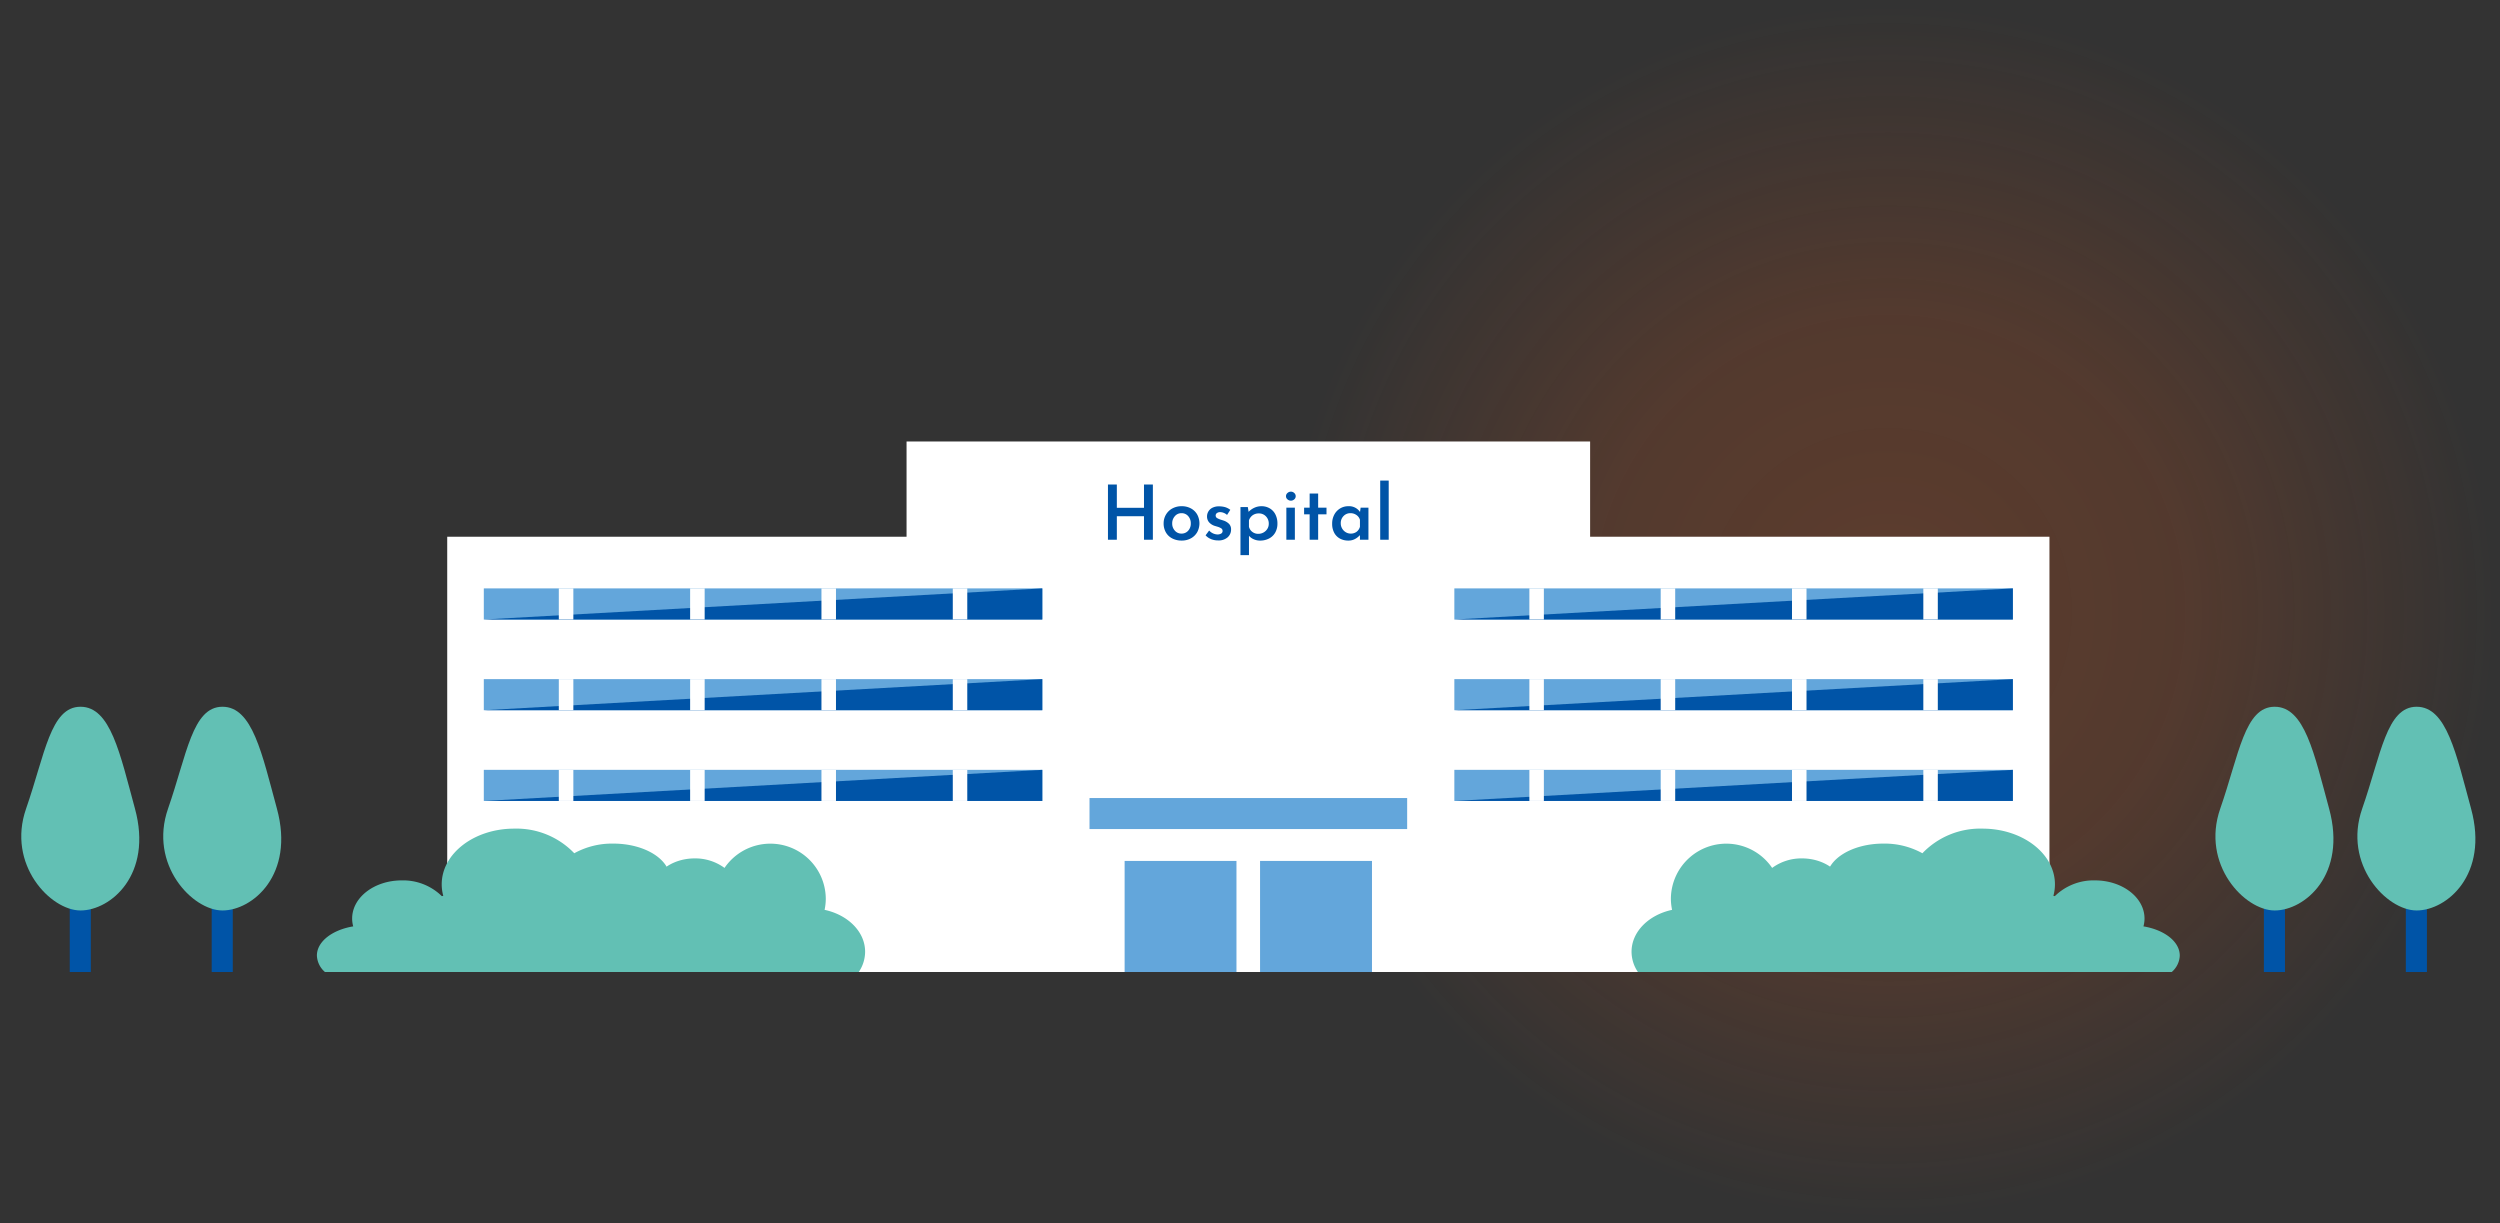 <svg xmlns="http://www.w3.org/2000/svg" xmlns:xlink="http://www.w3.org/1999/xlink" width="470" height="230" viewBox="0 0 470 230">
  <rect x="0" y="0" width="470" height="230" fill="#333333" stroke="none"/>
  <defs>
    <radialGradient id="radial-gradient" cx="0.5" cy="0.5" r="0.5" gradientUnits="objectBoundingBox">
      <stop offset="0" stop-color="#f45c17"/>
      <stop offset="0.489" stop-color="#f45c17" stop-opacity="0.765"/>
      <stop offset="1" stop-color="#f45c17" stop-opacity="0"/>
    </radialGradient>
  </defs>
  <g id="グループ_7261" data-name="グループ 7261" transform="translate(-730 -4177)">
    <circle id="楕円形_256" data-name="楕円形 256" cx="115" cy="115" r="115" transform="translate(970 4177)" opacity="0.218" fill="url(#radial-gradient)"/>
    <g id="グループ_7260" data-name="グループ 7260" transform="translate(4 -7.801)">
      <rect id="長方形_8452" data-name="長方形 8452" width="128.51" height="53.104" transform="translate(896.432 4267.801)" fill="#fff"/>
      <rect id="長方形_8453" data-name="長方形 8453" width="301.219" height="81.83" transform="translate(810.078 4285.707)" fill="#fff"/>
      <rect id="長方形_8454" data-name="長方形 8454" width="104.999" height="5.849" transform="translate(816.956 4295.419)" fill="#63a6db"/>
      <rect id="長方形_8455" data-name="長方形 8455" width="104.999" height="5.847" transform="translate(816.956 4312.477)" fill="#63a6db"/>
      <rect id="長方形_8456" data-name="長方形 8456" width="104.999" height="5.85" transform="translate(816.956 4329.531)" fill="#63a6db"/>
      <path id="パス_7914" data-name="パス 7914" d="M166.88,60.313h-105l105-5.849Z" transform="translate(755.074 4240.954)" fill="#0054a7"/>
      <rect id="長方形_8457" data-name="長方形 8457" width="2.733" height="5.849" transform="translate(831.057 4295.419)" fill="#fff"/>
      <rect id="長方形_8458" data-name="長方形 8458" width="2.731" height="5.849" transform="translate(855.744 4295.419)" fill="#fff"/>
      <rect id="長方形_8459" data-name="長方形 8459" width="2.73" height="5.849" transform="translate(880.434 4295.419)" fill="#fff"/>
      <rect id="長方形_8460" data-name="長方形 8460" width="2.723" height="5.849" transform="translate(905.124 4295.419)" fill="#fff"/>
      <path id="パス_7915" data-name="パス 7915" d="M166.88,93.953h-105l105-5.847Z" transform="translate(755.074 4224.371)" fill="#0054a7"/>
      <rect id="長方形_8461" data-name="長方形 8461" width="2.733" height="5.847" transform="translate(831.057 4312.477)" fill="#fff"/>
      <rect id="長方形_8462" data-name="長方形 8462" width="2.731" height="5.847" transform="translate(855.744 4312.477)" fill="#fff"/>
      <rect id="長方形_8463" data-name="長方形 8463" width="2.73" height="5.847" transform="translate(880.434 4312.477)" fill="#fff"/>
      <rect id="長方形_8464" data-name="長方形 8464" width="2.723" height="5.847" transform="translate(905.124 4312.477)" fill="#fff"/>
      <path id="パス_7916" data-name="パス 7916" d="M166.88,127.591h-105l105-5.85Z" transform="translate(755.074 4207.791)" fill="#0054a7"/>
      <rect id="長方形_8465" data-name="長方形 8465" width="2.733" height="5.85" transform="translate(831.057 4329.531)" fill="#fff"/>
      <rect id="長方形_8466" data-name="長方形 8466" width="2.731" height="5.85" transform="translate(855.744 4329.531)" fill="#fff"/>
      <rect id="長方形_8467" data-name="長方形 8467" width="2.73" height="5.85" transform="translate(880.434 4329.531)" fill="#fff"/>
      <rect id="長方形_8468" data-name="長方形 8468" width="2.723" height="5.85" transform="translate(905.124 4329.531)" fill="#fff"/>
      <rect id="長方形_8469" data-name="長方形 8469" width="105.001" height="5.849" transform="translate(999.417 4295.419)" fill="#63a6db"/>
      <rect id="長方形_8470" data-name="長方形 8470" width="105.001" height="5.847" transform="translate(999.417 4312.477)" fill="#63a6db"/>
      <rect id="長方形_8471" data-name="長方形 8471" width="105.001" height="5.85" transform="translate(999.417 4329.531)" fill="#63a6db"/>
      <path id="パス_7917" data-name="パス 7917" d="M526.72,60.313h-105l105-5.849Z" transform="translate(577.697 4240.954)" fill="#0054a7"/>
      <rect id="長方形_8472" data-name="長方形 8472" width="2.724" height="5.849" transform="translate(1013.523 4295.419)" fill="#fff"/>
      <rect id="長方形_8473" data-name="長方形 8473" width="2.727" height="5.849" transform="translate(1038.21 4295.419)" fill="#fff"/>
      <rect id="長方形_8474" data-name="長方形 8474" width="2.729" height="5.849" transform="translate(1062.895 4295.419)" fill="#fff"/>
      <rect id="長方形_8475" data-name="長方形 8475" width="2.722" height="5.849" transform="translate(1087.586 4295.419)" fill="#fff"/>
      <path id="パス_7918" data-name="パス 7918" d="M526.72,93.953h-105l105-5.847Z" transform="translate(577.697 4224.371)" fill="#0054a7"/>
      <rect id="長方形_8476" data-name="長方形 8476" width="2.724" height="5.847" transform="translate(1013.523 4312.477)" fill="#fff"/>
      <rect id="長方形_8477" data-name="長方形 8477" width="2.727" height="5.847" transform="translate(1038.21 4312.477)" fill="#fff"/>
      <rect id="長方形_8478" data-name="長方形 8478" width="2.729" height="5.847" transform="translate(1062.895 4312.477)" fill="#fff"/>
      <rect id="長方形_8479" data-name="長方形 8479" width="2.722" height="5.847" transform="translate(1087.586 4312.477)" fill="#fff"/>
      <path id="パス_7919" data-name="パス 7919" d="M526.72,127.591h-105l105-5.85Z" transform="translate(577.697 4207.791)" fill="#0054a7"/>
      <rect id="長方形_8480" data-name="長方形 8480" width="2.724" height="5.85" transform="translate(1013.523 4329.531)" fill="#fff"/>
      <rect id="長方形_8481" data-name="長方形 8481" width="2.727" height="5.85" transform="translate(1038.21 4329.531)" fill="#fff"/>
      <rect id="長方形_8482" data-name="長方形 8482" width="2.729" height="5.85" transform="translate(1062.895 4329.531)" fill="#fff"/>
      <rect id="長方形_8483" data-name="長方形 8483" width="2.722" height="5.85" transform="translate(1087.586 4329.531)" fill="#fff"/>
      <rect id="長方形_8484" data-name="長方形 8484" width="59.718" height="5.831" transform="translate(930.828 4334.833)" fill="#63a6db"/>
      <rect id="長方形_8485" data-name="長方形 8485" width="21.027" height="20.882" transform="translate(937.429 4346.656)" fill="#63a6db"/>
      <rect id="長方形_8486" data-name="長方形 8486" width="21.042" height="20.882" transform="translate(962.89 4346.656)" fill="#63a6db"/>
      <path id="パス_7920" data-name="パス 7920" d="M301.737,26.334h-1.669V21.913h-5.105v4.421h-1.669V15.952h1.669V20.33h5.105V15.952h1.669Z" transform="translate(641.002 4259.938)" fill="#0054a7"/>
      <path id="パス_7921" data-name="パス 7921" d="M314.373,25.578a3.083,3.083,0,0,1,1.205-1.162,3.6,3.6,0,0,1,1.754-.421,3.56,3.56,0,0,1,1.747.421,2.961,2.961,0,0,1,1.176,1.155,3.49,3.49,0,0,1,0,3.294,3.008,3.008,0,0,1-1.176,1.162,3.539,3.539,0,0,1-1.762.428,3.776,3.776,0,0,1-1.74-.392,2.9,2.9,0,0,1-1.205-1.126,3.311,3.311,0,0,1-.435-1.719,3.181,3.181,0,0,1,.435-1.64m1.676,3.016a1.607,1.607,0,0,0,1.241.549,1.627,1.627,0,0,0,1.262-.542,1.96,1.96,0,0,0,.492-1.37,1.984,1.984,0,0,0-.492-1.376,1.619,1.619,0,0,0-1.262-.549,1.59,1.59,0,0,0-1.241.563,1.982,1.982,0,0,0-.5,1.361,1.949,1.949,0,0,0,.5,1.362" transform="translate(630.826 4255.973)" fill="#0054a7"/>
      <path id="パス_7922" data-name="パス 7922" d="M330.51,30.2a2.631,2.631,0,0,1-1.02-.706l.671-.9a2.214,2.214,0,0,0,1.54.742,1.377,1.377,0,0,0,.706-.164.535.535,0,0,0,.278-.492.561.561,0,0,0-.285-.514,2.882,2.882,0,0,0-.634-.278l-.45-.135a2.387,2.387,0,0,1-1.169-.706,1.651,1.651,0,0,1-.385-1.091,1.818,1.818,0,0,1,1.006-1.64A2.591,2.591,0,0,1,332,24.051a4.046,4.046,0,0,1,1.191.157,2.989,2.989,0,0,1,.948.5l-.614.955a1.914,1.914,0,0,0-.62-.385,1.841,1.841,0,0,0-.664-.142,1.037,1.037,0,0,0-.613.171.57.57,0,0,0,0,.935,3.822,3.822,0,0,0,.827.349c.162.048.266.081.314.1a2.659,2.659,0,0,1,1.112.635,1.45,1.45,0,0,1,.4,1.062,1.935,1.935,0,0,1-.635,1.476,2.564,2.564,0,0,1-1.818.592,3.5,3.5,0,0,1-1.319-.249" transform="translate(623.16 4255.945)" fill="#0054a7"/>
      <path id="パス_7923" data-name="パス 7923" d="M347.919,24.395a2.765,2.765,0,0,1,1.069,1.141,3.694,3.694,0,0,1,.385,1.726,3.329,3.329,0,0,1-.42,1.7,2.808,2.808,0,0,1-1.17,1.112,3.635,3.635,0,0,1-1.69.385,2.868,2.868,0,0,1-1.155-.242,2.5,2.5,0,0,1-.913-.656v3.637h-1.6V24.152h1.383l.144.9a3.6,3.6,0,0,1,1.091-.771,3.192,3.192,0,0,1,1.347-.285,2.982,2.982,0,0,1,1.527.4m-1.163,4.542a1.974,1.974,0,0,0,.72-.677,1.779,1.779,0,0,0,.271-.97,1.912,1.912,0,0,0-.535-1.39,1.768,1.768,0,0,0-1.319-.549,1.965,1.965,0,0,0-1.177.343,1.911,1.911,0,0,0-.692.955V27.86a1.682,1.682,0,0,0,.621.956,1.8,1.8,0,0,0,1.134.371,1.982,1.982,0,0,0,.977-.249" transform="translate(616.783 4255.973)" fill="#0054a7"/>
      <path id="パス_7924" data-name="パス 7924" d="M359.588,18.845a.948.948,0,0,1,.641-.249.906.906,0,0,1,.62.249.784.784,0,0,1,.278.606.763.763,0,0,1-.278.6.919.919,0,0,1-.62.242.962.962,0,0,1-.641-.242.754.754,0,0,1-.285-.6.775.775,0,0,1,.285-.606m1.383,8.792h-1.6V21.605h1.6Z" transform="translate(608.464 4258.635)" fill="#0054a7"/>
      <path id="パス_7925" data-name="パス 7925" d="M368.662,19.3v2.652h1.569v1.255h-1.569v4.778h-1.6V23.206h-1.041V21.951h1.041V19.3Z" transform="translate(605.151 4258.288)" fill="#0054a7"/>
      <path id="パス_7926" data-name="パス 7926" d="M383.246,24.266V30.3h-1.6v-.87a3.346,3.346,0,0,1-.884.706,2.553,2.553,0,0,1-1.3.321,3.255,3.255,0,0,1-1.554-.364,2.648,2.648,0,0,1-1.084-1.076,3.48,3.48,0,0,1-.4-1.726,3.523,3.523,0,0,1,.413-1.733,2.97,2.97,0,0,1,1.105-1.155,2.939,2.939,0,0,1,1.519-.407,2.466,2.466,0,0,1,2.2,1.084l.115-.813Zm-2.232,4.542a1.777,1.777,0,0,0,.634-.948V26.548a1.665,1.665,0,0,0-.663-.9,1.93,1.93,0,0,0-1.133-.342,1.734,1.734,0,0,0-1.283.534,1.857,1.857,0,0,0-.528,1.362,1.94,1.94,0,0,0,.941,1.683,1.771,1.771,0,0,0,.927.257,1.8,1.8,0,0,0,1.105-.335" transform="translate(600.022 4255.973)" fill="#0054a7"/>
      <rect id="長方形_8487" data-name="長方形 8487" width="1.597" height="11.123" transform="translate(985.479 4275.149)" fill="#0054a7"/>
      <path id="パス_7927" data-name="パス 7927" d="M617.727,167.387c0-2.617-2.894-4.82-6.825-5.472a5.6,5.6,0,0,0,.2-1.48c0-3.957-4.173-7.166-9.319-7.166a10.4,10.4,0,0,0-7.54,2.959c-.092-.017-.181-.038-.273-.053a8.209,8.209,0,0,0,.293-2.165c0-5.784-6.1-10.472-13.62-10.472a15.044,15.044,0,0,0-11.3,4.629,14.681,14.681,0,0,0-7.344-1.816c-5.878,0-10.643,2.939-10.643,6.565a4.681,4.681,0,0,0,1.213,3.043c-5.576.524-9.878,3.9-9.878,7.978,0,2.7,1.889,5.095,4.785,6.554h68.743a4.274,4.274,0,0,0,1.512-3.1" transform="translate(518.067 4197.046)" fill="#62c0b4"/>
      <path id="パス_7928" data-name="パス 7928" d="M534.212,169.205c0-4.02-3.287-7.339-7.546-7.855a5.408,5.408,0,0,0,.927-3c0-3.57-3.64-6.465-8.13-6.465a9.3,9.3,0,0,0-5.61,1.788,10.422,10.422,0,0,0-19.038,5.754,10.307,10.307,0,0,0,.224,2.131c-4.389.939-7.619,4.109-7.619,7.875a6.808,6.808,0,0,0,1.192,3.806H533a7.361,7.361,0,0,0,1.214-4.037" transform="translate(545.311 4194.296)" fill="#62c0b4"/>
      <path id="パス_7929" data-name="パス 7929" d="M0,167.387c0-2.617,2.894-4.82,6.825-5.472a5.6,5.6,0,0,1-.2-1.48c0-3.957,4.173-7.166,9.319-7.166a10.4,10.4,0,0,1,7.54,2.959c.092-.017.181-.038.273-.053a8.205,8.205,0,0,1-.293-2.165c0-5.784,6.1-10.472,13.62-10.472a15.043,15.043,0,0,1,11.3,4.629,14.681,14.681,0,0,1,7.344-1.816c5.878,0,10.643,2.939,10.643,6.565a4.681,4.681,0,0,1-1.213,3.043c5.576.524,9.878,3.9,9.878,7.978,0,2.7-1.89,5.095-4.785,6.554H1.512A4.274,4.274,0,0,1,0,167.387" transform="translate(785.578 4197.046)" fill="#62c0b4"/>
      <path id="パス_7930" data-name="パス 7930" d="M110.977,169.205c0-4.02,3.287-7.339,7.546-7.855a5.408,5.408,0,0,1-.927-3c0-3.57,3.64-6.465,8.129-6.465a9.3,9.3,0,0,1,5.61,1.788,10.422,10.422,0,0,1,19.038,5.754,10.309,10.309,0,0,1-.224,2.131c4.389.939,7.619,4.109,7.619,7.875a6.808,6.808,0,0,1-1.192,3.806H112.191a7.361,7.361,0,0,1-1.214-4.037" transform="translate(730.874 4194.296)" fill="#62c0b4"/>
      <g id="グループ_7256" data-name="グループ 7256" transform="translate(730 4317.67)">
        <rect id="長方形_8489" data-name="長方形 8489" width="3.963" height="22.482" transform="translate(9.11 27.387)" fill="#0054a7"/>
        <path id="パス_7931" data-name="パス 7931" d="M21.371,19.149c3.4,12.443-4.583,19.15-10.237,19.15S-2.755,29.645.907,19.149C4.449,8.979,5.481,0,11.134,0S18.56,8.828,21.371,19.149" transform="translate(0 0)" fill="#62c0b4"/>
        <rect id="長方形_8490" data-name="長方形 8490" width="3.963" height="22.481" transform="translate(35.797 27.387)" fill="#0054a7"/>
        <path id="パス_7932" data-name="パス 7932" d="M115.972,19.149c3.4,12.443-4.582,19.15-10.237,19.15s-13.889-8.654-10.227-19.15C99.05,8.979,100.082,0,105.735,0s7.425,8.828,10.237,19.149" transform="translate(-67.913 0)" fill="#62c0b4"/>
      </g>
      <g id="グループ_7257" data-name="グループ 7257" transform="translate(1142.501 4317.67)">
        <rect id="長方形_8489-2" data-name="長方形 8489" width="3.963" height="22.482" transform="translate(9.11 27.387)" fill="#0054a7"/>
        <path id="パス_7931-2" data-name="パス 7931" d="M21.371,19.149c3.4,12.443-4.583,19.15-10.237,19.15S-2.755,29.645.907,19.149C4.449,8.979,5.481,0,11.134,0S18.56,8.828,21.371,19.149" transform="translate(0 0)" fill="#62c0b4"/>
        <rect id="長方形_8490-2" data-name="長方形 8490" width="3.963" height="22.481" transform="translate(35.797 27.387)" fill="#0054a7"/>
        <path id="パス_7932-2" data-name="パス 7932" d="M115.972,19.149c3.4,12.443-4.582,19.15-10.237,19.15s-13.889-8.654-10.227-19.15C99.05,8.979,100.082,0,105.735,0s7.425,8.828,10.237,19.149" transform="translate(-67.913 0)" fill="#62c0b4"/>
      </g>
    </g>
    <rect id="長方形_8519" data-name="長方形 8519" width="470" height="230" transform="translate(730 4177)" fill="none"/>
  </g>
</svg>
